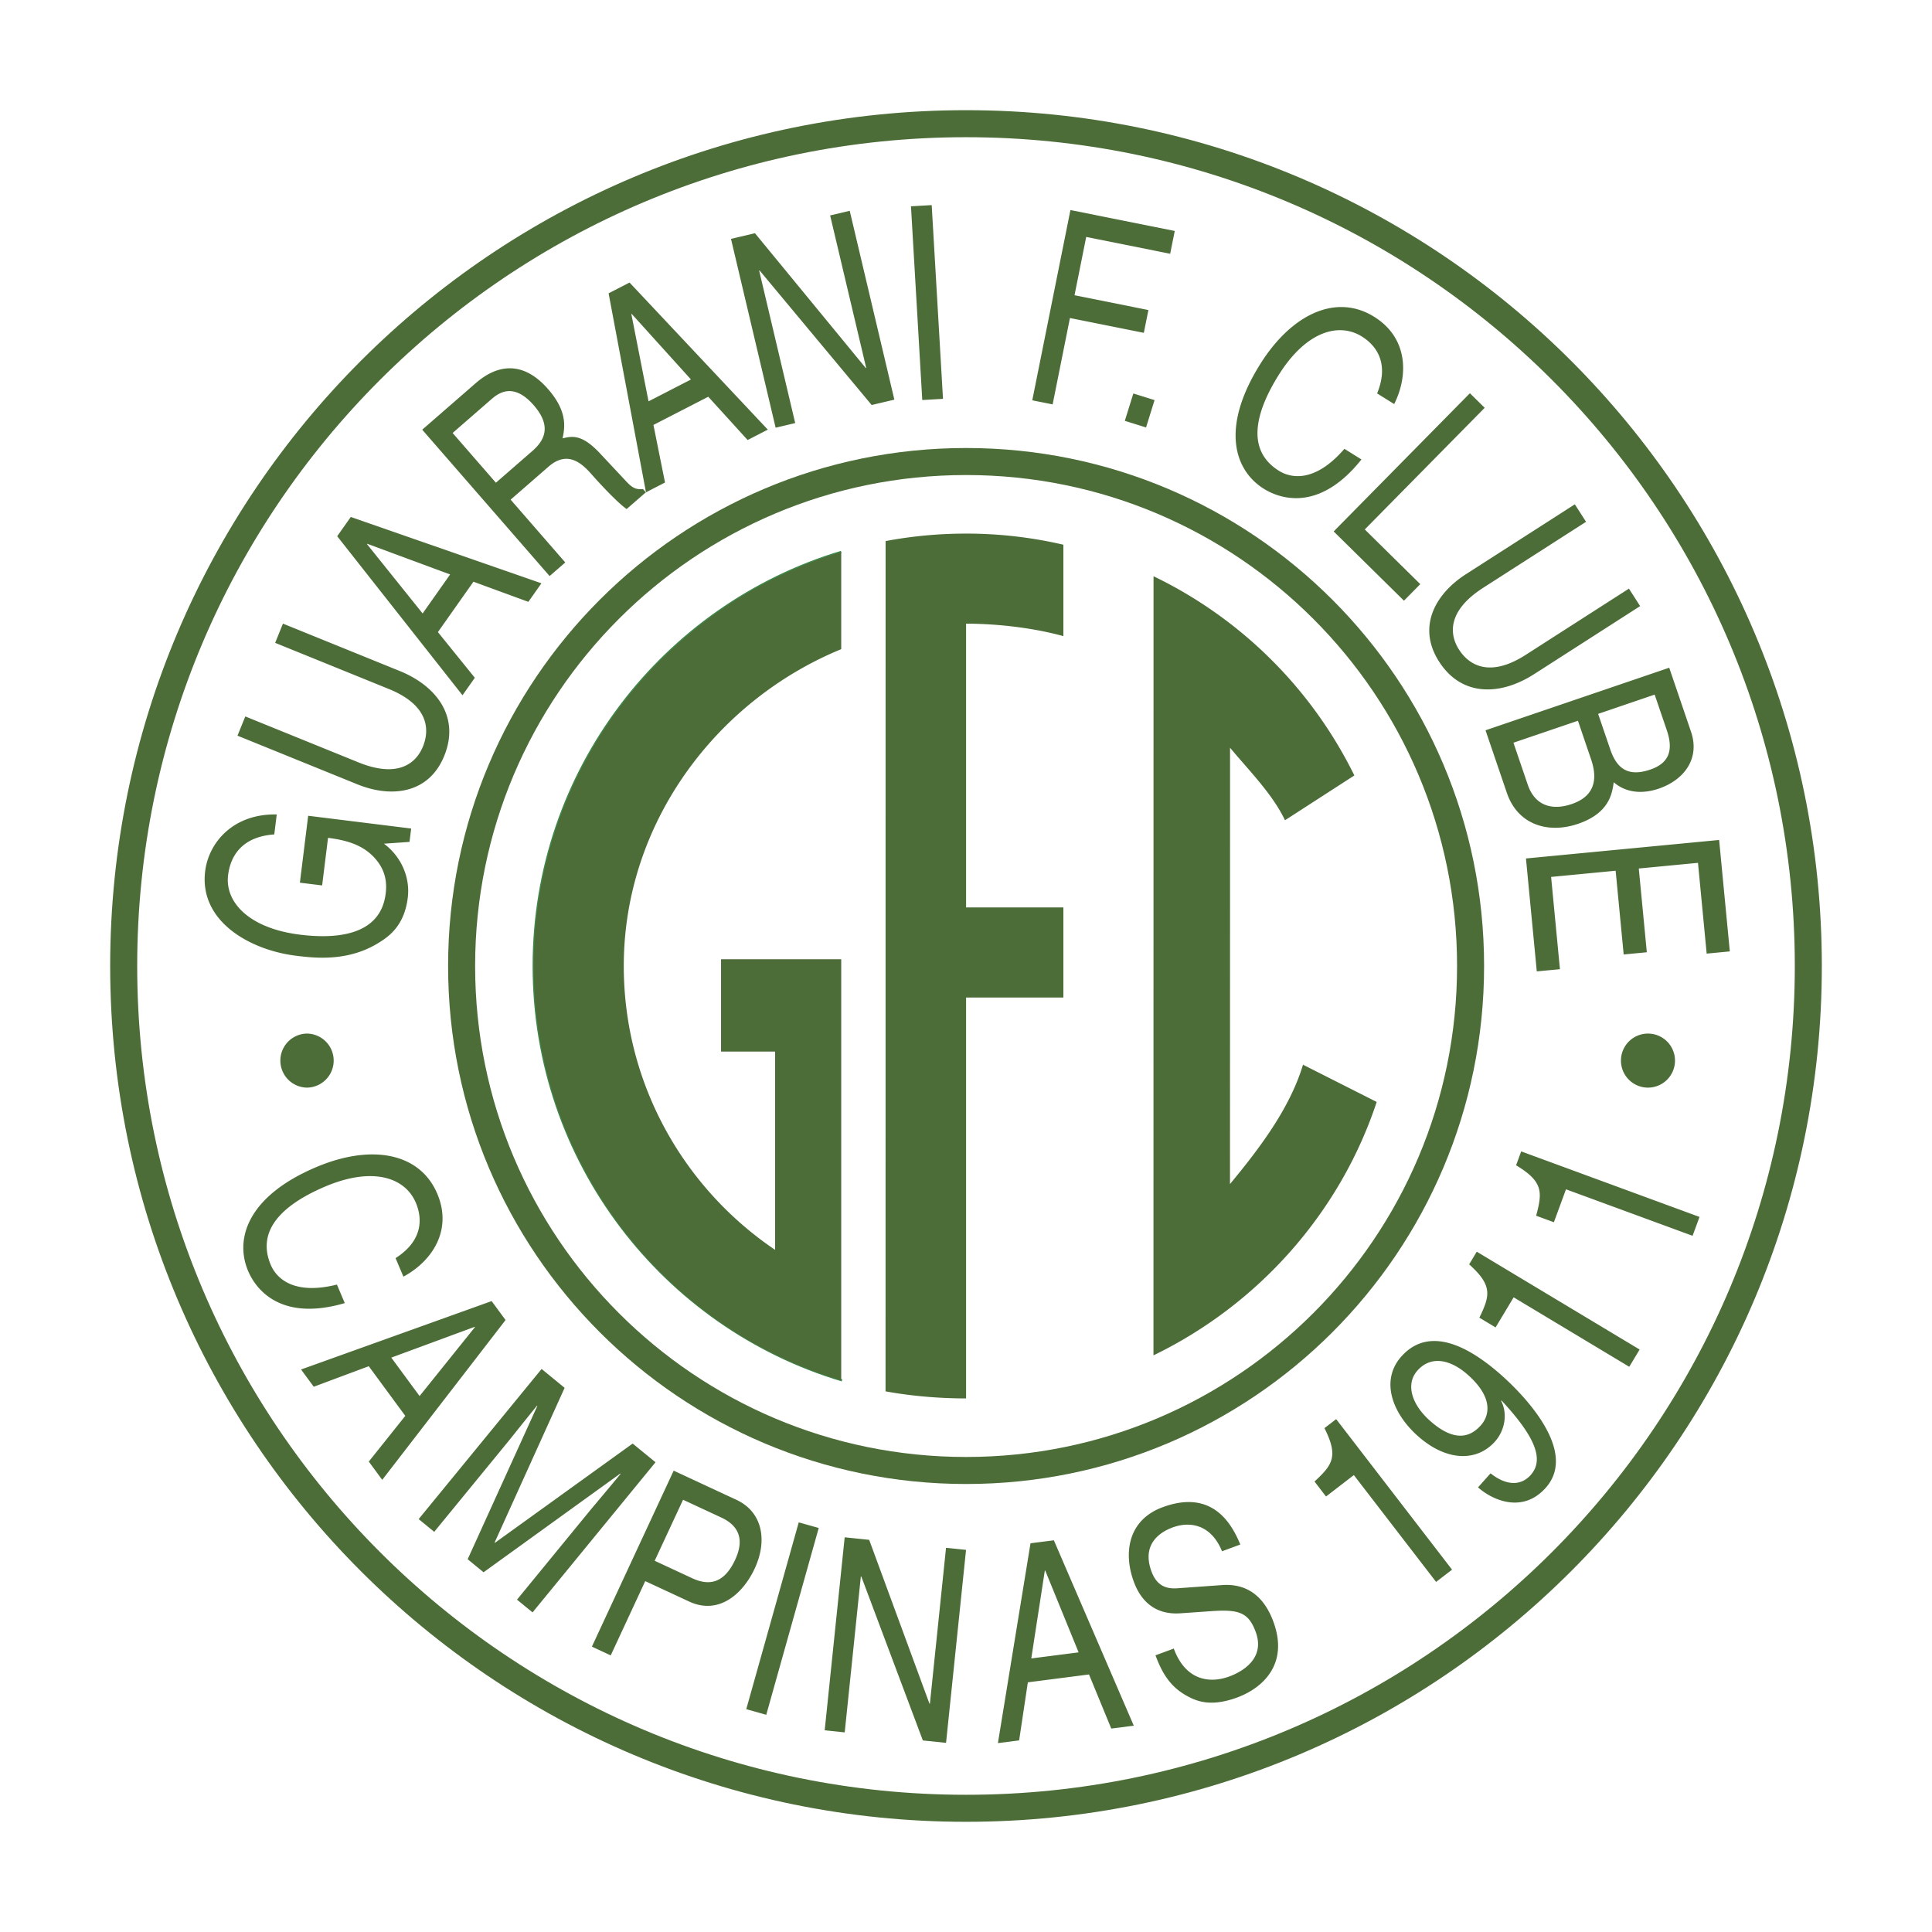 <svg xmlns="http://www.w3.org/2000/svg" width="2500" height="2500" viewBox="0 0 192.756 192.756"><path fill-rule="evenodd" clip-rule="evenodd" fill="#fff" d="M0 0h192.756v192.756H0V0z"/><path d="M96.379 12.341c-46.413 0-84.039 37.625-84.039 84.036 0 46.412 37.626 84.037 84.039 84.037 46.412 0 84.037-37.625 84.037-84.037 0-46.411-37.625-84.036-84.037-84.036z" fill-rule="evenodd" clip-rule="evenodd" fill="#fff" stroke="#4c6d38" stroke-width="2.696" stroke-miterlimit="2.613"/><path d="M96.387 46.046c-27.797 0-50.332 22.535-50.332 50.333 0 27.797 22.535 50.332 50.332 50.332 27.796 0 50.333-22.535 50.333-50.332.001-27.798-22.536-50.333-50.333-50.333" fill="none" stroke="#4c6d38" stroke-width="2.696" stroke-miterlimit="2.613"/><path d="M84.006 137.719c-17.793-5.322-30.761-21.818-30.761-41.34 0-19.495 12.929-35.968 30.679-41.315" fill="none" stroke="#40884c" stroke-width=".216" stroke-miterlimit="2.613"/><path d="M106.094 54.346a42.715 42.715 0 0 0-9.707-1.109c-2.745 0-5.429.256-8.031.746l-.005 84.832c2.534.465 5.368.707 8.036.707V99.525h9.707v-8.989h-9.707V62.224c3.173 0 6.791.433 9.707 1.243v-9.121zM83.929 137.723c-17.793-5.32-30.678-21.814-30.678-41.339 0-19.493 12.928-35.967 30.679-41.315l-.001 9.699c-12.438 5.104-21.695 17.333-21.695 31.611 0 11.787 6.014 22.182 15.099 28.32v-19.781H71.94v-9.213h11.99v42.018h-.001zM135.125 77.367a43.31 43.31 0 0 0-20.037-19.876l-.006 77.734c10.416-5.049 18.592-14.164 22.271-25.283l-7.352-3.717c-1.326 4.41-4.42 8.447-7.285 11.908l.006-43.533c1.82 2.198 4.252 4.628 5.48 7.238l6.923-4.471zM29.92 88.065l.827-6.676 10.276 1.274-.167 1.334-2.549.179c1.692 1.264 2.633 3.318 2.375 5.395-.323 2.607-1.685 3.729-2.746 4.394-3.072 1.986-6.373 1.642-8.405 1.389-4.684-.581-9.676-3.481-9.062-8.44.353-2.838 2.779-5.746 7.141-5.656l-.246 1.992c-3.427.243-4.399 2.382-4.606 4.055-.339 2.735 2.138 5.323 7.169 5.946 3.907.485 8.047-.035 8.549-4.082.095-.764.139-2.006-.844-3.268-1.173-1.501-2.844-2.053-4.905-2.309l-.588 4.747-2.219-.274zM28.23 62.219l11.644 4.724c3.673 1.49 6.032 4.567 4.45 8.466-1.55 3.82-5.315 4.205-8.663 2.846l-11.967-4.857.78-1.918 11.292 4.583c3.897 1.582 5.734.137 6.433-1.585.716-1.761.493-4.155-3.404-5.737l-11.342-4.603.777-1.919zM42.165 61.205l-5.549-6.917.024-.035 8.269 3.06-2.744 3.892zm5.07-3.167l5.479 2.008 1.304-1.85-19.022-6.618-1.354 1.92 12.501 15.868 1.23-1.745-3.683-4.557 3.545-5.026zM45.158 43.199l3.897-3.392c.774-.674 2.238-1.625 4.202.632 1.876 2.156.987 3.572-.156 4.568l-3.625 3.155-4.318-4.963zm5.788 6.651l3.785-3.295c1.87-1.625 3.285-.39 4.329.81.478.549 2.455 2.725 3.46 3.423l1.917-1.667-.285-.327c-.782.075-1.13-.16-1.853-.958l-2.398-2.561c-1.834-1.979-2.814-1.77-3.774-1.54.263-1.193.442-2.745-1.435-4.901-2.691-3.092-5.317-2.271-7.218-.616l-5.349 4.653 12.71 14.604 1.562-1.358-5.451-6.267zM64.704 40.042l-1.713-8.7.037-.021 5.911 6.541-4.235 2.18zm5.96-.459l3.927 4.318 2.014-1.036-13.796-14.676-2.089 1.075 3.73 19.854 1.898-.978-1.154-5.744 5.47-2.813zM82.823 21.494l1.954-.463 4.454 18.842-2.265.535-11.184-13.426-.042.011 3.598 15.217-1.953.462-4.454-18.839 2.39-.566L86.38 36.723l.042-.011-3.599-15.218zM94.083 39.792l-2.068.119-1.127-19.328 2.068-.119 1.127 19.328zM105.021 40.346l-2.031-.407 3.807-18.982 10.408 2.087-.457 2.275-8.377-1.679-1.166 5.816 7.371 1.478-.457 2.273-7.371-1.478-1.727 8.617zM114.34 42.648l-2.117-.662.851-2.728 2.117.661-.851 2.729zM137.395 39.252c1.305-3.188-.27-4.899-1.521-5.679-2.357-1.466-5.627-.455-8.32 3.872-2.408 3.868-3.174 7.521.053 9.531 1.143.711 3.545 1.253 6.525-2.196l1.701 1.06c-4.586 5.752-8.744 3.544-9.725 2.935-2.955-1.84-4.344-6.072-.412-12.39 3.15-5.06 7.615-7.14 11.402-4.781 3.355 2.087 3.457 5.804 2 8.709l-1.703-1.061zM136.164 52.824l5.537 5.456-1.627 1.652-7.012-6.911 13.59-13.788 1.477 1.454-11.965 12.137zM163.637 60.471l-10.576 6.787c-3.334 2.14-7.211 2.293-9.482-1.248-2.227-3.469-.369-6.768 2.672-8.718l10.869-6.976 1.121 1.743-10.26 6.583c-3.539 2.271-3.42 4.604-2.416 6.168 1.025 1.6 3.109 2.8 6.65.529l10.303-6.611 1.119 1.743zM165.086 69.301l1.213 3.557c.744 2.184.057 3.342-1.654 3.925-2.246.765-3.352-.143-3.992-2.022l-1.207-3.537 5.64-1.923zm-16.875 3.56l2.129 6.246c1.096 3.214 4.156 4.091 7.092 3.09 3.139-1.069 3.41-3.034 3.57-4.15 1.49 1.276 3.291 1.045 4.49.637 2.5-.853 4.145-2.97 3.221-5.679l-2.174-6.386-18.328 6.242zm9.221-.951l1.314 3.86c.543 1.597.645 3.571-1.932 4.449-2.043.695-3.695.108-4.391-1.933l-1.426-4.185 6.435-2.191zM153.326 96.916l-1.08-11.266 19.272-1.846 1.066 11.117-2.309.222-.867-9.057-5.906.566.801 8.356-2.309.221-.801-8.356-6.439.618.881 9.206-2.309.219zM39.465 125.523c2.903-1.855 2.6-4.162 2.025-5.52-1.083-2.557-4.341-3.613-9.033-1.627-4.195 1.779-6.924 4.324-5.442 7.824.525 1.24 2.177 3.068 6.6 1.963l.783 1.848c-7.062 2.062-9.192-2.139-9.642-3.201-1.358-3.205-.058-7.465 6.794-10.367 5.487-2.324 10.336-1.453 12.076 2.656 1.541 3.637-.514 6.734-3.377 8.271l-.784-1.847zM39.039 135.449l8.319-3.07.024.033-5.521 6.873-2.822-3.836zm1.397 5.813l-3.641 4.559 1.341 1.824L50.44 131.7l-1.39-1.889-19.014 6.824 1.266 1.721 5.489-2.049 3.645 4.955zM51.582 159.598l7.245-8.846c.358-.438 1.947-2.309 3.091-3.705l-.033-.027-13.64 9.846-1.585-1.301 6.948-15.291-.033-.025c-1.127 1.377-2.649 3.303-3.009 3.738l-7.243 8.844-1.553-1.27 12.267-14.979 2.296 1.883-6.985 15.435.034.025 13.74-9.9 2.28 1.865-12.267 14.979-1.553-1.271zM68.149 149.631l3.814 1.773c1.548.719 2.421 1.986 1.385 4.211-1.101 2.371-2.607 2.625-4.292 1.842l-3.738-1.738 2.831-6.088zm-3.774 8.117l4.376 2.035c3.021 1.404 5.41-.846 6.546-3.291 1.318-2.838.746-5.66-1.829-6.857l-6.254-2.908-8.16 17.557 1.878.875 3.443-7.411zM76.449 171.086l-1.994-.561 5.235-18.638 1.994.56-5.235 18.639zM94.385 154.424l1.997.207-1.994 19.254-2.315-.239-6.142-16.359-.045-.002-1.609 15.555-1.998-.207 1.994-19.256 2.444.252 6.014 16.346.044.004 1.61-15.555zM102.891 165.463l1.35-8.762.043-.006 3.33 8.162-4.723.606zm5.759 1.598l2.221 5.398 2.246-.289-7.973-18.494-2.33.297-3.252 19.938 2.117-.271.869-5.793 6.102-.786zM121.922 154.77c-1.135-2.771-3.305-2.979-4.928-2.377-1.223.449-3.127 1.641-2.109 4.398.57 1.543 1.617 1.73 2.553 1.674l4.545-.326c2.07-.133 3.994.766 5.059 3.65 1.588 4.301-1.141 6.656-3.604 7.568-2.664.982-4.08.354-4.992-.143-1.734-.939-2.537-2.369-3.162-4.064l1.824-.672c1.213 3.287 3.691 3.465 5.535 2.785 1.402-.518 3.598-1.846 2.637-4.451-.701-1.896-1.625-2.246-4.252-2.08l-3.262.227c-1.045.068-3.477.018-4.643-3.145-1.047-2.832-.611-6.154 2.875-7.441 5.029-1.855 6.93 1.754 7.748 3.723l-1.824.674zM144.871 156.605l-1.59 1.225-8.207-10.66-2.777 2.137-1.148-1.496c1.795-1.656 2.41-2.504.992-5.326l1.168-.898 11.562 15.018zM147.756 142.193c-.838.938-2.375 1.973-5.092-.449-1.891-1.686-2.412-3.695-1.248-5.002 1.436-1.609 3.428-1.008 5.037.428 2.799 2.492 1.955 4.289 1.303 5.023zm1.404 1.623c.924-1.035 1.314-2.689.598-4.072l.07.004c3.35 3.615 4.254 5.881 2.891 7.412-1.023 1.146-2.506 1.027-4.006-.166l-1.25 1.402c1.367 1.221 4.408 2.672 6.754.043 3.439-3.859-2.838-9.826-4.348-11.172-2.295-2.045-6.873-5.498-10.057-1.928-2.104 2.359-.938 5.631 1.639 7.928 2.819 2.512 5.863 2.624 7.709.549zM163.586 134.643l-1.035 1.721-11.533-6.93-1.803 3.002-1.619-.971c1.07-2.197 1.334-3.211-1.018-5.32l.758-1.264 16.25 9.762zM169.561 121.414l-.693 1.883-12.629-4.639-1.207 3.285-1.771-.65c.637-2.357.703-3.402-2-5.033l.508-1.385 17.792 6.539zM30.595 108.512a2.695 2.695 0 1 0 0-5.392 2.697 2.697 0 0 0 0 5.392zM164.367 108.512a2.696 2.696 0 1 0-.001-5.391 2.696 2.696 0 0 0 .001 5.391z" fill-rule="evenodd" clip-rule="evenodd" fill="#4c6d38"/></svg>